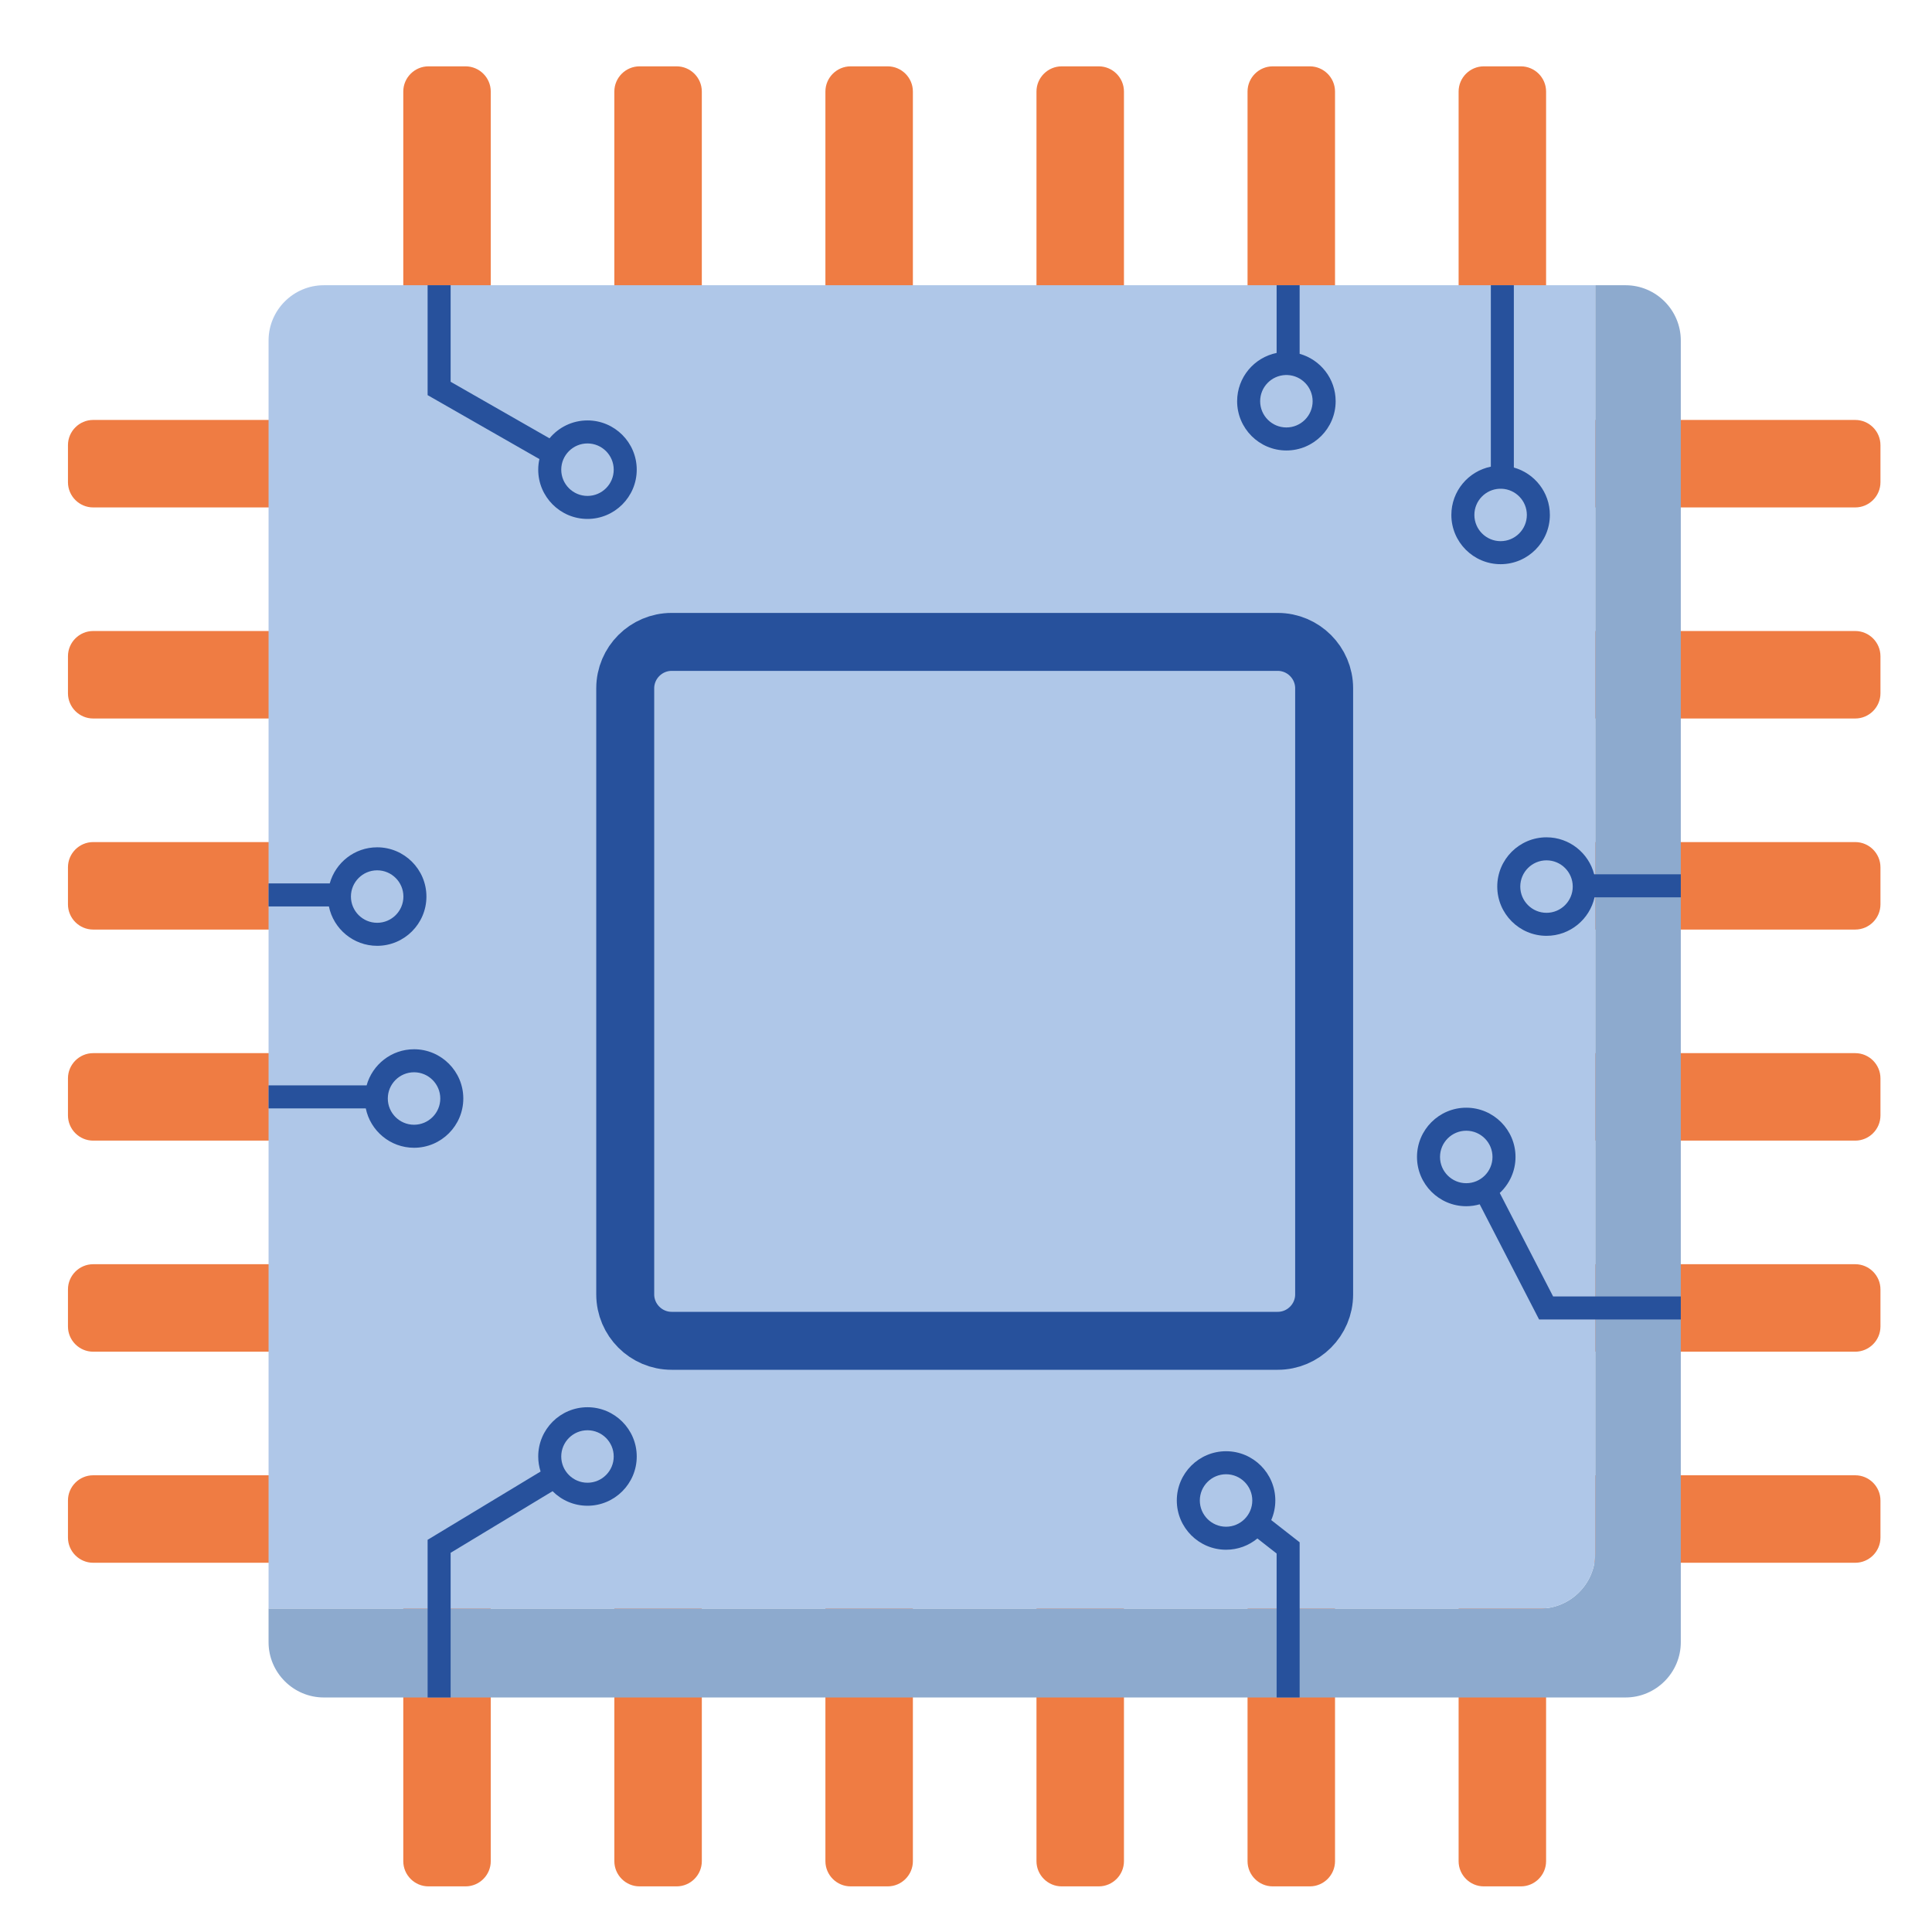 <?xml version="1.0" encoding="utf-8"?>
<!-- Generator: Adobe Illustrator 27.9.0, SVG Export Plug-In . SVG Version: 6.00 Build 0)  -->
<svg version="1.1" id="Calque_1" xmlns="http://www.w3.org/2000/svg" xmlns:xlink="http://www.w3.org/1999/xlink" x="0px" y="0px"
	 viewBox="0 0 500 500" style="enable-background:new 0 0 500 500;" xml:space="preserve">
<style type="text/css">
	.st0{fill:#EF7C43;}
	.st1{fill:#8DAACE;}
	.st2{fill:#AFC7E8;}
	.st3{fill:none;stroke:#27519C;stroke-width:15;stroke-miterlimit:10;}
	.st4{fill:#27519C;}
</style>
<g>
	<g>
		<path class="st0" d="M120.487,130.467h-9.598c-3.587,0-6.521-2.934-6.521-6.521V23.691
			c0-3.587,2.934-6.521,6.521-6.521h9.598c3.587,0,6.521,2.934,6.521,6.521v100.255
			C127.008,127.532,124.073,130.467,120.487,130.467z"/>
		<path class="st0" d="M393.606,130.467h-9.598c-3.587,0-6.521-2.934-6.521-6.521V23.691
			c0-3.587,2.934-6.521,6.521-6.521h9.598c3.587,0,6.521,2.934,6.521,6.521v100.255
			C400.126,127.532,397.192,130.467,393.606,130.467z"/>
		<path class="st0" d="M338.982,130.467h-9.598c-3.587,0-6.521-2.934-6.521-6.521V23.691
			c0-3.587,2.934-6.521,6.521-6.521h9.598c3.587,0,6.521,2.934,6.521,6.521v100.255
			C345.503,127.532,342.568,130.467,338.982,130.467z"/>
		<path class="st0" d="M284.358,130.467h-9.598c-3.587,0-6.521-2.934-6.521-6.521V23.691
			c0-3.587,2.934-6.521,6.521-6.521h9.598c3.587,0,6.521,2.934,6.521,6.521v100.255
			C290.879,127.532,287.945,130.467,284.358,130.467z"/>
		<path class="st0" d="M229.734,130.467h-9.598c-3.587,0-6.521-2.934-6.521-6.521V23.691
			c0-3.587,2.934-6.521,6.521-6.521h9.598c3.587,0,6.521,2.934,6.521,6.521v100.255
			C236.255,127.532,233.321,130.467,229.734,130.467z"/>
		<path class="st0" d="M175.11,130.467h-9.598c-3.587,0-6.521-2.934-6.521-6.521V23.691
			c0-3.587,2.934-6.521,6.521-6.521h9.598c3.587,0,6.521,2.934,6.521,6.521v100.255
			C181.631,127.532,178.697,130.467,175.11,130.467z"/>
	</g>
	<g>
		<path class="st0" d="M121.42,388.322v9.598c0,3.587-2.934,6.521-6.521,6.521H24.11
			c-3.587,0-6.521-2.934-6.521-6.521v-9.598c0-3.587,2.934-6.521,6.521-6.521
			h90.79C118.486,381.801,121.42,384.735,121.42,388.322z"/>
		<path class="st0" d="M121.42,115.203v9.598c0,3.587-2.934,6.521-6.521,6.521H24.11
			c-3.587,0-6.521-2.934-6.521-6.521v-9.598c0-3.587,2.934-6.521,6.521-6.521
			h90.79C118.486,108.682,121.42,111.616,121.42,115.203z"/>
		<path class="st0" d="M121.42,169.827v9.598c0,3.587-2.934,6.521-6.521,6.521H24.11
			c-3.587,0-6.521-2.934-6.521-6.521v-9.598c0-3.587,2.934-6.521,6.521-6.521
			h90.79C118.486,163.306,121.42,166.24,121.42,169.827z"/>
		<path class="st0" d="M121.42,224.451v9.598c0,3.587-2.934,6.521-6.521,6.521H24.11
			c-3.587,0-6.521-2.934-6.521-6.521v-9.598c0-3.587,2.934-6.521,6.521-6.521
			h90.79C118.486,217.93,121.42,220.864,121.42,224.451z"/>
		<path class="st0" d="M121.42,279.074v9.598c0,3.586-2.934,6.521-6.521,6.521H24.11
			c-3.587,0-6.521-2.934-6.521-6.521v-9.598c0-3.586,2.934-6.521,6.521-6.521
			h90.79C118.486,272.553,121.42,275.488,121.42,279.074z"/>
		<path class="st0" d="M121.42,333.698v9.598c0,3.586-2.934,6.521-6.521,6.521H24.11
			c-3.587,0-6.521-2.934-6.521-6.521v-9.598c0-3.586,2.934-6.521,6.521-6.521
			h90.79C118.486,327.177,121.42,330.112,121.42,333.698z"/>
	</g>
	<g>
		<path class="st0" d="M384.008,390.417h9.598c3.586,0,6.521,2.934,6.521,6.521v84.732
			c0,3.587-2.934,6.521-6.521,6.521h-9.598c-3.586,0-6.521-2.934-6.521-6.521
			v-84.732C377.487,393.352,380.421,390.417,384.008,390.417z"/>
		<path class="st0" d="M110.889,390.417h9.598c3.587,0,6.521,2.934,6.521,6.521v84.732
			c0,3.587-2.934,6.521-6.521,6.521h-9.598c-3.587,0-6.521-2.934-6.521-6.521
			v-84.732C104.368,393.352,107.303,390.417,110.889,390.417z"/>
		<path class="st0" d="M165.513,390.417h9.598c3.587,0,6.521,2.934,6.521,6.521v84.732
			c0,3.587-2.934,6.521-6.521,6.521h-9.598c-3.587,0-6.521-2.934-6.521-6.521
			v-84.732C158.992,393.352,161.926,390.417,165.513,390.417z"/>
		<path class="st0" d="M220.137,390.417h9.598c3.587,0,6.521,2.934,6.521,6.521v84.732
			c0,3.587-2.934,6.521-6.521,6.521h-9.598c-3.587,0-6.521-2.934-6.521-6.521
			v-84.732C213.616,393.352,216.55,390.417,220.137,390.417z"/>
		<path class="st0" d="M274.76,390.417h9.598c3.587,0,6.521,2.934,6.521,6.521v84.732
			c0,3.587-2.934,6.521-6.521,6.521h-9.598c-3.587,0-6.521-2.934-6.521-6.521
			v-84.732C268.239,393.352,271.174,390.417,274.76,390.417z"/>
		<path class="st0" d="M329.384,390.417h9.598c3.586,0,6.521,2.934,6.521,6.521v84.732
			c0,3.587-2.934,6.521-6.521,6.521h-9.598c-3.586,0-6.521-2.934-6.521-6.521
			v-84.732C322.863,393.352,325.798,390.417,329.384,390.417z"/>
	</g>
	<g>
		<path class="st0" d="M383.321,124.801v-9.598c0-3.587,2.934-6.521,6.521-6.521h90.297
			c3.587,0,6.521,2.934,6.521,6.521v9.598c0,3.587-2.934,6.521-6.521,6.521
			h-90.297C386.255,131.322,383.321,128.387,383.321,124.801z"/>
		<path class="st0" d="M383.321,397.92v-9.598c0-3.587,2.934-6.521,6.521-6.521h90.297
			c3.587,0,6.521,2.934,6.521,6.521v9.598c0,3.587-2.934,6.521-6.521,6.521
			h-90.297C386.255,404.441,383.321,401.506,383.321,397.92z"/>
		<path class="st0" d="M383.321,343.296v-9.598c0-3.587,2.934-6.521,6.521-6.521h90.297
			c3.587,0,6.521,2.934,6.521,6.521v9.598c0,3.587-2.934,6.521-6.521,6.521
			h-90.297C386.255,349.817,383.321,346.882,383.321,343.296z"/>
		<path class="st0" d="M383.321,288.672v-9.598c0-3.586,2.934-6.521,6.521-6.521h90.297
			c3.587,0,6.521,2.934,6.521,6.521v9.598c0,3.586-2.934,6.521-6.521,6.521
			h-90.297C386.255,295.193,383.321,292.259,383.321,288.672z"/>
		<path class="st0" d="M383.321,234.048v-9.598c0-3.587,2.934-6.521,6.521-6.521h90.297
			c3.587,0,6.521,2.934,6.521,6.521v9.598c0,3.587-2.934,6.521-6.521,6.521
			h-90.297C386.255,240.569,383.321,237.635,383.321,234.048z"/>
		<path class="st0" d="M383.321,179.425v-9.598c0-3.587,2.934-6.521,6.521-6.521h90.297
			c3.587,0,6.521,2.934,6.521,6.521v9.598c0,3.587-2.934,6.521-6.521,6.521
			h-90.297C386.255,185.946,383.321,183.011,383.321,179.425z"/>
	</g>
	<g>
		<path class="st1" d="M420.693,73.819h-7.843v328.17c0,7.863-6.434,14.297-14.297,14.297
			H69.504v8.721c0,7.863,6.434,14.297,14.297,14.297H420.693
			c7.863,0,14.297-6.434,14.297-14.297V88.116
			C434.99,80.252,428.556,73.819,420.693,73.819z"/>
		<path class="st2" d="M412.85,401.988V73.819H83.802c-7.863,0-14.297,6.434-14.297,14.297
			v328.17h329.048C406.416,416.286,412.85,409.852,412.85,401.988z"/>
	</g>
	<path class="st3" d="M330.686,347H173.809c-6.6,0-12-5.4-12-12V178.123
		c0-6.6,5.4-12,12-12h156.877c6.6,0,12,5.4,12,12V335
		C342.686,341.6,337.286,347,330.686,347z"/>
	<g>
		<path class="st4" d="M152.039,364.191c-7.029,0-12.747,5.719-12.747,12.747
			c0,1.357,0.218,2.664,0.613,3.892l-29.239,17.672v40.802h5.957v-37.442
			l26.38-15.944c2.311,2.325,5.508,3.768,9.036,3.768
			c7.029,0,12.748-5.719,12.748-12.747S159.069,364.191,152.039,364.191z
			 M152.039,383.729c-3.744,0-6.79-3.046-6.79-6.79
			c0-3.744,3.046-6.79,6.79-6.79c3.745,0,6.791,3.046,6.791,6.79
			C158.83,380.683,155.784,383.729,152.039,383.729z"/>
		<path class="st4" d="M330.052,388.324c0-7.029-5.719-12.747-12.747-12.747
			c-7.03,0-12.749,5.719-12.749,12.747s5.719,12.747,12.749,12.747
			c3.076,0,5.901-1.095,8.105-2.916l4.979,3.893v37.256h5.957v-40.16
			l-7.352-5.75C329.671,391.839,330.052,390.126,330.052,388.324z M317.304,395.114
			c-3.745,0-6.791-3.046-6.791-6.79c0-3.744,3.046-6.79,6.791-6.79
			c3.744,0,6.79,3.046,6.79,6.79C324.095,392.068,321.048,395.114,317.304,395.114z
			"/>
		<path class="st4" d="M119.902,284.293c0-7.029-5.719-12.747-12.747-12.747
			c-5.851,0-10.781,3.967-12.274,9.349h-25.376v5.957h25.16
			c1.188,5.807,6.336,10.189,12.49,10.189
			C114.183,297.04,119.902,291.322,119.902,284.293z M107.155,291.083
			c-3.745,0-6.791-3.046-6.791-6.79c0-3.744,3.046-6.79,6.791-6.79
			c3.744,0,6.79,3.046,6.79,6.79C113.945,288.037,110.899,291.083,107.155,291.083z
			"/>
		<path class="st4" d="M97.61,244.777c7.029,0,12.748-5.719,12.748-12.747
			c0-7.029-5.719-12.748-12.748-12.748c-5.851,0-10.781,3.967-12.273,9.349H69.504
			v5.957h15.616C86.309,240.395,91.457,244.777,97.61,244.777z M97.61,225.238
			c3.745,0,6.791,3.046,6.791,6.791c0,3.744-3.046,6.79-6.791,6.79
			c-3.744,0-6.79-3.046-6.79-6.79C90.819,228.284,93.865,225.238,97.61,225.238z"/>
		<path class="st4" d="M152.039,108.805c-3.949,0-7.484,1.806-9.824,4.634l-25.592-14.635
			V73.819h-5.957v28.441l28.932,16.546c-0.196,0.886-0.306,1.803-0.306,2.747
			c0,7.029,5.719,12.748,12.747,12.748c7.029,0,12.748-5.719,12.748-12.748
			C164.787,114.524,159.069,108.805,152.039,108.805z M152.039,128.343
			c-3.744,0-6.79-3.046-6.79-6.791c0-3.744,3.046-6.79,6.79-6.79
			c3.745,0,6.791,3.046,6.791,6.79C158.83,125.297,155.784,128.343,152.039,128.343z
			"/>
		<path class="st4" d="M388.358,146.011c7.029,0,12.747-5.719,12.747-12.747
			c0-5.84-3.953-10.763-9.32-12.266V73.819h-5.957v46.952
			c-5.821,1.177-10.218,6.331-10.218,12.494
			C375.61,140.293,381.329,146.011,388.358,146.011z M388.082,126.487h0.551
			c3.616,0.146,6.515,3.125,6.515,6.776c0,3.744-3.046,6.79-6.79,6.79
			c-3.744,0-6.79-3.046-6.79-6.79C381.567,129.613,384.466,126.634,388.082,126.487
			z"/>
		<path class="st4" d="M388.134,308.741c2.503-2.329,4.08-5.64,4.08-9.321
			c0-7.029-5.719-12.747-12.749-12.747c-7.029,0-12.747,5.719-12.747,12.747
			c0,7.03,5.719,12.749,12.747,12.749c1.207,0,2.372-0.18,3.48-0.495
			l15.367,29.801h36.679v-5.957h-33.048L388.134,308.741z M372.675,299.42
			c0-3.744,3.046-6.79,6.79-6.79c3.745,0,6.791,3.046,6.791,6.79
			c0,3.745-3.046,6.791-6.791,6.791C375.721,306.211,372.675,303.165,372.675,299.42z
			"/>
		<path class="st4" d="M412.568,226.271c-1.416-5.496-6.4-9.575-12.331-9.575
			c-7.029,0-12.747,5.719-12.747,12.747c0,7.029,5.719,12.748,12.747,12.748
			c6.072,0,11.157-4.271,12.432-9.964h22.322v-5.957H412.568z M400.236,236.235
			c-3.744,0-6.79-3.046-6.79-6.791c0-3.744,3.046-6.79,6.79-6.79
			c3.744,0,6.79,3.046,6.79,6.79C407.026,233.189,403.98,236.235,400.236,236.235z
			"/>
		<path class="st4" d="M336.345,91.568V73.819H330.388v17.522
			c-5.822,1.177-10.219,6.331-10.219,12.494c0,7.029,5.719,12.748,12.749,12.748
			c7.029,0,12.747-5.719,12.747-12.748C345.665,97.994,341.712,93.07,336.345,91.568z
			 M332.917,110.625c-3.745,0-6.791-3.046-6.791-6.791
			c0-3.647,2.893-6.624,6.504-6.776h0.574c3.611,0.152,6.503,3.128,6.503,6.776
			C339.708,107.579,336.662,110.625,332.917,110.625z"/>
	</g>
</g>
</svg>
